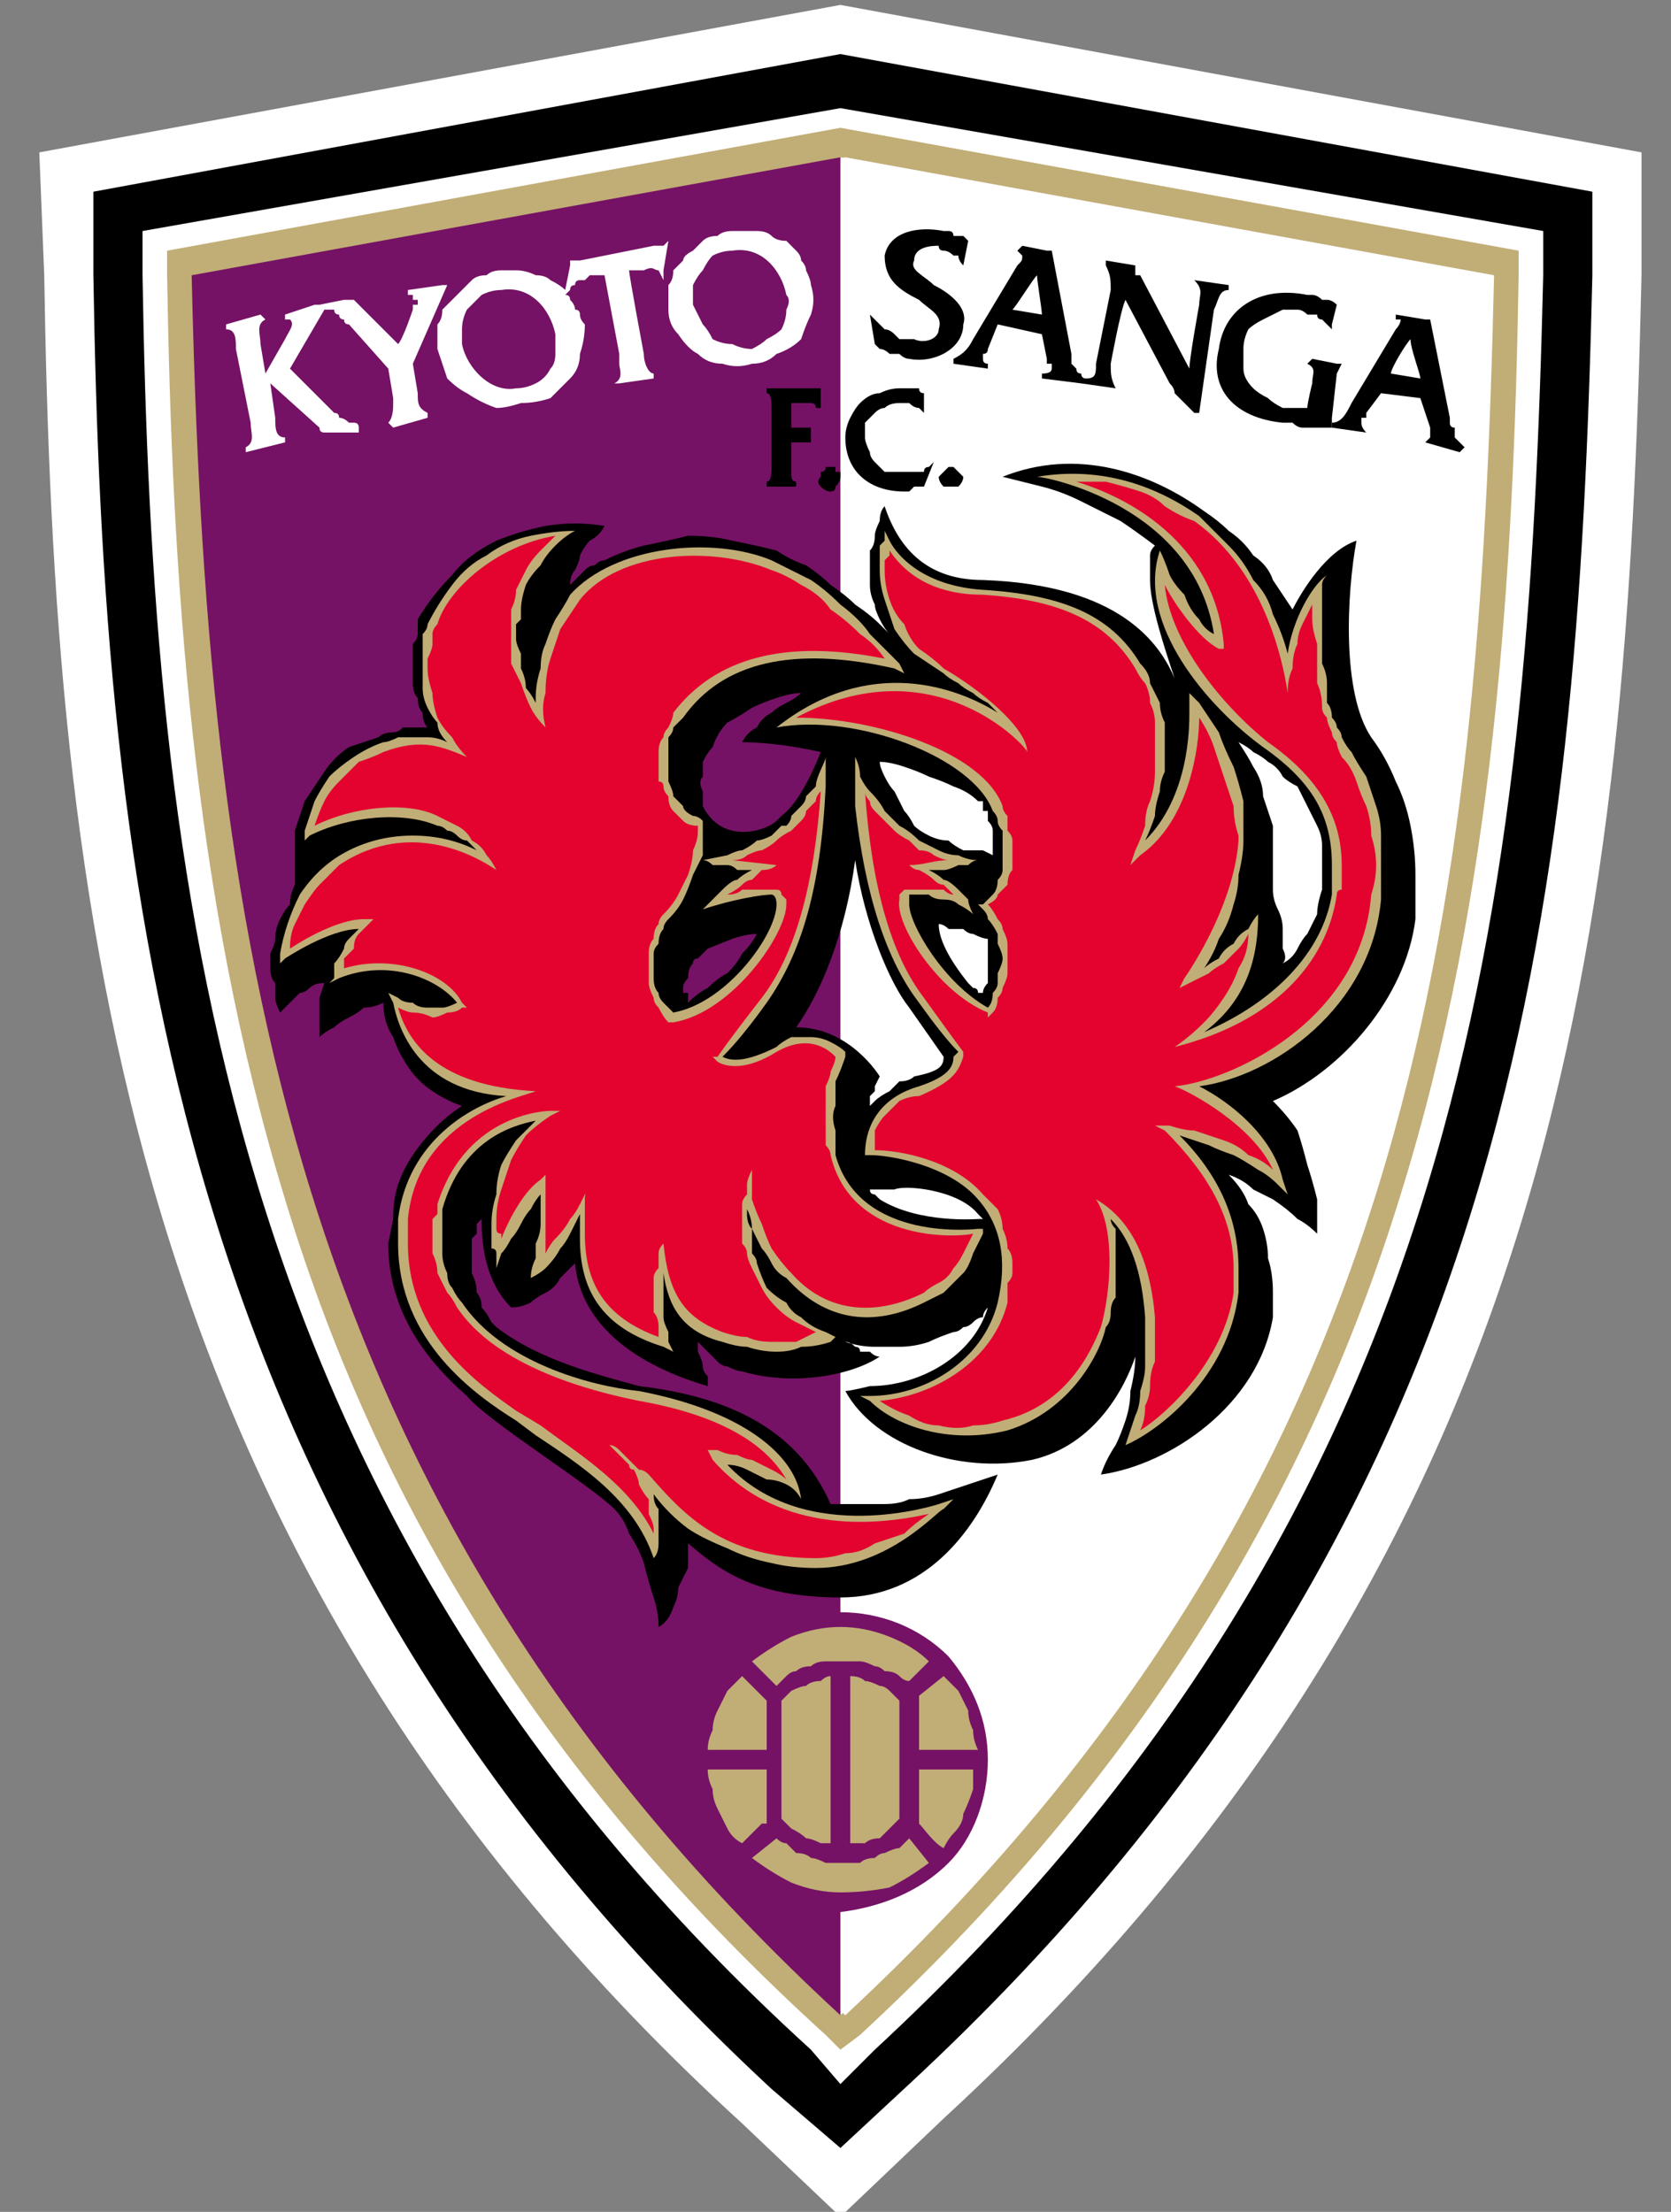 <svg version="1.2" xmlns="http://www.w3.org/2000/svg" viewBox="0 0 34 45" width="34" height="45">
	<rect x="0" y="0" width="34" height="45" fill="#808080" stroke="none"/>
	<title>kyoto-svg</title>
	<style>
		.s0 { fill: #ffffff } 
		.s1 { fill: #000000 } 
		.s2 { fill: #c1ad76 } 
		.s3 { fill: #751265 } 
		.s4 { fill: #e4032e } 
	</style>
	<path id="Layer" class="s0" d="m17.1 0.1l-16.3 3 0.1 2.5c0.2 12.7 1.5 26 14.2 37.6l2 1.9 2.1-2c12.7-11.7 13.9-24.4 14.2-37.5v-2.5z"/>
	<path id="Layer" class="s1" d="m17.1 1.1l-15.2 2.8v1.7c0.2 12.4 1.5 25.5 13.8 36.9l1.4 1.2 1.4-1.3c12.4-11.5 13.6-24 13.9-36.8v-1.7z"/>
	<path id="Layer" class="s0" d="m17.1 2.2l-14.2 2.5v0.9c0.2 12.2 1.5 25.1 13.6 36.1l0.6 0.7 0.7-0.7c12.1-11.2 13.3-23.5 13.6-36.1v-0.9z"/>
	<path id="Layer" fill-rule="evenodd" class="s2" d="m30.9 5.1v0.5c-0.1 6.1-0.5 12.6-2.4 18.7-2 6.5-5.6 12.1-11 17.1l-0.4 0.3-0.3-0.3c-5.4-4.9-9-10.4-11-17-1.9-6.2-2.3-12.7-2.4-18.8v-0.5l13.7-2.5zm-0.5 0.5l-13.2-2.4-13.2 2.4c0.2 13.1 1.8 25 13.2 35.4 11.6-10.8 12.9-22.3 13.2-35.4z"/>
	<path id="Layer" class="s0" d="m17.1 41v-37.8l13.2 2.4c-0.2 13.1-1.6 24.6-13.2 35.4z"/>
	<path id="Layer" class="s3" d="m17.1 32.8v-29.6l-13.2 2.4c0.3 13.1 1.8 24.9 13.2 35.4v-2.1c0.8-0.1 1.6-0.4 2.2-1 0.5-0.5 0.8-1.3 0.8-2.1 0-0.8-0.3-1.5-0.8-2.1-0.6-0.6-1.4-0.9-2.2-0.9z"/>
	<path id="Layer" class="s2" d="m15.9 37q0.1 0.1 0.2 0.2 0.2 0.1 0.3 0.2 0.1 0 0.3 0.1 0.1 0 0.2 0v-3.4q-0.1 0-0.2 0.1-0.2 0-0.3 0.1-0.1 0-0.3 0.1-0.1 0.1-0.2 0.2z"/>
	<path id="Layer" class="s2" d="m15.6 34.6l-0.5-0.5q-0.2 0.2-0.3 0.3-0.1 0.2-0.2 0.4-0.1 0.2-0.1 0.4-0.1 0.2-0.1 0.4h1.2z"/>
	<path id="Layer" class="s2" d="m18.7 35v0.6h1.2q-0.1-0.2-0.1-0.4-0.1-0.2-0.1-0.4-0.1-0.2-0.2-0.4-0.2-0.2-0.3-0.3l-0.5 0.4z"/>
	<path id="Layer" class="s2" d="m16.8 33.8q0.1 0 0.1 0 0.1 0 0.1 0 0.1 0 0.1 0 0.1 0 0.1 0 0.1 0 0.1 0h0.2q0 0 0 0 0 0 0 0 0 0 0 0 0 0 0 0 0.1 0 0.3 0.1 0.1 0 0.2 0.1 0.2 0 0.3 0.1 0.1 0.1 0.2 0.1l0.4-0.4q-0.3-0.3-0.8-0.5-0.5-0.2-1-0.2-0.5 0-1 0.2-0.4 0.2-0.8 0.5l0.5 0.5q0.1-0.1 0.2-0.2 0.1-0.1 0.2-0.1 0.1-0.1 0.3-0.1 0.1-0.1 0.3-0.1z"/>
	<path id="Layer" class="s2" d="m17.3 37.5q0.2 0 0.3 0 0.1-0.1 0.3-0.1 0.1-0.1 0.2-0.2 0.1-0.1 0.2-0.2v-2.4q-0.1-0.1-0.2-0.2-0.1-0.1-0.2-0.1-0.2-0.1-0.3-0.1-0.1-0.1-0.3-0.1z"/>
	<path id="Layer" class="s2" d="m15.6 37.1v-1.1h-1.2q0 0.2 0.1 0.4 0 0.2 0.1 0.4 0.1 0.2 0.2 0.4 0.1 0.2 0.3 0.3l0.4-0.4z"/>
	<path id="Layer" class="s2" d="m18.7 36v1.1c0.1 0.1 0.3 0.4 0.5 0.5q0.1-0.2 0.2-0.3 0.2-0.2 0.2-0.4 0.1-0.2 0.2-0.5 0-0.2 0-0.4z"/>
	<path id="Layer" class="s2" d="m17.5 37.9h-0.2q0 0 0 0 0 0-0.1 0 0 0 0 0 0 0-0.1 0 0 0 0 0 0 0-0.1 0 0 0 0 0 0 0-0.1 0h-0.1q-0.2-0.1-0.3-0.1-0.1-0.1-0.3-0.1-0.1-0.1-0.2-0.2-0.1 0-0.2-0.1l-0.5 0.4q0.4 0.3 0.8 0.5 0.5 0.2 1 0.2 0.5 0 1-0.1 0.4-0.2 0.8-0.5l-0.4-0.5q-0.1 0.1-0.2 0.2-0.1 0-0.3 0.1-0.1 0-0.2 0.1-0.2 0-0.3 0.1z"/>
	<path id="Layer" class="s0" d="m8.5 8c0 0-0.1-0.6-0.1-0.6 0 0 0.7-1.6 0.7-1.6h-0.1l-0.7 0.1v0.1q0 0 0.1 0 0 0 0 0 0 0 0 0.1 0 0 0.1 0 0 0 0 0 0 0 0 0 0 0 0 0 0 0 0 0 0 0.1 0 0.1-0.1 0-0.1 0 0 0 0 0.1 0 0 0 0c0 0-0.2 0.6-0.3 0.7l-0.8-0.8q0 0 0 0-0.1-0.1-0.1-0.1-0.1 0-0.1 0-0.1 0-0.1 0l-0.5 0.1h-0.1l-0.6 0.2v0.1q0 0 0.1 0 0 0 0 0 0 0 0 0 0 0 0 0c0.1 0.1 0 0.2-0.1 0.4l-0.4 0.7-0.1-0.6c0-0.2-0.1-0.4 0.1-0.5l-0.1-0.1-0.7 0.2v0.1c0.2 0 0.2 0.2 0.2 0.4l0.3 1.5c0 0.2 0.1 0.4-0.1 0.5v0.1l0.8-0.2v-0.1c-0.2 0-0.2-0.2-0.2-0.4l-0.1-0.7 1 0.9q0 0.1 0.1 0.1 0 0 0.1 0 0.1 0 0.1 0 0.1 0 0.2 0h0.3v-0.1q0-0.1-0.1-0.1-0.1 0-0.1 0-0.1-0.1-0.2-0.1 0-0.1-0.1-0.1l-0.9-0.9 0.7-1.2q0.1 0 0.2 0 0 0.1 0.1 0.1 0 0.1 0.1 0.1 0 0.1 0.1 0.1l0.8 0.9c0 0 0.1 0.6 0.1 0.6 0 0 0 0.1 0 0.1 0 0.1 0 0.3-0.1 0.4l0.1 0.1 0.7-0.2v-0.1c-0.2-0.1-0.2-0.2-0.2-0.4z"/>
	<path id="Layer" fill-rule="evenodd" class="s0" d="m13.5 5.5v0.2l-0.1-0.2c-0.1 0-0.1-0.1-0.3 0h-0.3c0 0.1 0.3 1.7 0.3 1.7 0 0.2 0.1 0.4 0.2 0.4v0.1l-0.7 0.1h-0.1c0.2-0.1 0.1-0.3 0.1-0.4 0-0.1 0-0.2 0-0.2l-0.3-1.6h-0.3q0 0-0.1 0.1-0.1 0-0.1 0-0.1 0-0.1 0.1-0.1 0-0.1 0.1l-0.1 0.1q0.1 0 0.1 0.1 0.1 0.1 0.1 0.2 0.1 0 0.1 0.1 0 0.1 0.1 0.2 0 0.3-0.1 0.6 0 0.3-0.2 0.5-0.2 0.2-0.4 0.4-0.3 0.1-0.6 0.1-0.3 0.1-0.5 0.1-0.3-0.1-0.6-0.3-0.2-0.1-0.4-0.3-0.1-0.3-0.2-0.6 0-0.1 0-0.2 0-0.2 0-0.3 0.1-0.1 0.1-0.3 0.1-0.1 0.2-0.2 0.1-0.1 0.2-0.2 0.1-0.1 0.2-0.2 0.1-0.1 0.3-0.1 0.1-0.1 0.3-0.1 0.2 0 0.3 0 0.2 0 0.4 0.1 0.2 0 0.3 0.1 0.2 0.1 0.3 0.2l0.1-0.5v-0.1h0.2l1.5-0.3q0 0 0 0 0.1 0 0.1 0 0 0 0 0 0 0 0.1 0l0.1-0.1zm-2.6 2.3q0.2-0.1 0.3-0.3 0.1-0.1 0.1-0.3 0-0.2 0-0.4c-0.1-0.5-0.5-1-1.1-0.9q-0.2 0-0.4 0.1-0.1 0.1-0.3 0.3-0.1 0.2-0.1 0.4 0 0.1 0 0.3c0.1 0.5 0.6 1 1.1 0.9q0.2 0 0.4-0.1z"/>
	<path id="Layer" fill-rule="evenodd" class="s0" d="m15.2 4.7q0.1 0 0.2 0 0.2 0 0.3 0.1 0.1 0.1 0.3 0.1 0.1 0.1 0.2 0.2 0.1 0.1 0.1 0.2 0.1 0.1 0.1 0.2 0.1 0.2 0.1 0.3 0.1 0.3 0 0.6-0.1 0.2-0.2 0.5-0.2 0.2-0.5 0.3-0.2 0.2-0.5 0.2-0.3 0.1-0.6 0-0.3 0-0.5-0.2-0.2-0.1-0.4-0.4-0.2-0.2-0.2-0.5 0-0.1 0-0.2 0-0.2 0-0.3 0.1-0.1 0.1-0.3 0.1-0.1 0.2-0.2 0-0.1 0.2-0.2 0.1-0.1 0.2-0.2 0.1-0.1 0.3-0.1 0.1-0.1 0.3-0.1 0.1 0 0.3 0zm0.4 2.2q0.2-0.1 0.3-0.2 0.1-0.2 0.1-0.4 0.1-0.2 0-0.3c-0.1-0.5-0.5-1-1.1-0.9q-0.2 0-0.4 0.1-0.1 0.1-0.2 0.3-0.1 0.1-0.2 0.3 0 0.2 0 0.4 0.1 0.2 0.2 0.4 0.1 0.1 0.2 0.3 0.2 0.1 0.4 0.1 0.2 0.1 0.4 0.1 0.2-0.1 0.3-0.2z"/>
	<path id="Layer" class="s1" d="m19 5.8c-0.2-0.2-0.5-0.3-0.4-0.5 0-0.3 0.4-0.3 0.5-0.3q0 0.1 0.1 0.1 0.1 0 0.2 0.1 0 0 0.1 0 0 0.1 0.1 0.2l0.1-0.5q-0.1-0.1-0.1-0.1-0.1 0-0.2 0 0-0.1-0.1-0.1-0.1 0-0.1 0c-0.5-0.1-1.1 0-1.2 0.5 0 0.5 0.3 0.7 0.7 0.9 0.2 0.2 0.5 0.3 0.4 0.6 0 0.2-0.3 0.3-0.5 0.2q-0.1 0-0.3 0-0.1-0.1-0.1-0.1-0.1-0.1-0.2-0.1-0.1-0.1-0.2-0.2l-0.1-0.1 0.1 0.6q0.1 0.1 0.1 0.1 0.1 0 0.2 0.1 0.1 0 0.2 0 0.1 0.1 0.2 0.1c0.5 0.1 1.1-0.2 1.1-0.7 0.1-0.3-0.2-0.6-0.6-0.8z"/>
	<path id="Layer" fill-rule="evenodd" class="s1" d="m25 5.9c-0.2 0-0.2 0.2-0.3 0.4l-0.3 2.1h-0.1q-0.1-0.1-0.1-0.1-0.1-0.1-0.2-0.2 0 0-0.1-0.1 0-0.1-0.1-0.2l-0.9-1.7c-0.1 0.2-0.3 1.3-0.3 1.3 0 0.2 0 0.3 0.1 0.5l-0.7-0.1-0.8-0.1v-0.1q0.2 0 0.2-0.1 0 0 0 0 0 0 0-0.1 0 0-0.1 0 0 0 0-0.1l-0.1-0.5-0.9-0.2-0.2 0.5q0 0 0 0 0 0.1-0.1 0.1 0 0 0 0 0 0.1 0 0.1 0 0 0 0 0 0 0 0 0 0 0 0 0 0 0 0 0 0.1 0.1 0.1v0.1l-0.7-0.1v-0.1c0.2-0.1 0.3-0.2 0.4-0.4l0.9-1.5c0.1-0.1 0.1-0.1 0.1-0.2q0 0 0 0 0 0 0 0 0 0-0.1-0.1 0 0 0 0l0.1-0.1 0.5 0.1h0.1l0.4 2.1q0 0.1 0 0.2 0.1 0.1 0.1 0.1 0 0.1 0.1 0.1 0 0.1 0.1 0.1c0.2 0 0.2-0.1 0.2-0.3l0.3-1.5c0-0.2 0-0.3-0.1-0.5v-0.1l0.6 0.1v0.1 0.1h0.1l1 1.9c0-0.2 0.2-1.3 0.2-1.3 0-0.2 0.1-0.3-0.1-0.5l0.7 0.1zm-3.8 0.5h-0.1q0 0 0 0zm0 0c0-0.1-0.1-0.7-0.1-0.8-0.1 0.1-0.4 0.6-0.5 0.7z"/>
	<path id="Layer" class="s1" d="m27.1 8.5l0.1-0.9 0.1-0.2h-0.1l-0.5-0.1-0.1 0.1c0.2 0.1 0.1 0.2 0.1 0.4 0 0-0.1 0.4-0.1 0.5q0 0-0.1 0-0.1 0-0.1 0-0.1 0-0.1 0-0.1 0-0.2 0-0.2-0.1-0.3-0.2-0.2-0.1-0.3-0.2-0.2-0.2-0.2-0.4 0-0.2 0-0.4 0-0.2 0.1-0.4 0.1-0.1 0.3-0.2 0.2-0.1 0.4-0.2 0.1 0 0.3 0 0.1 0 0.2 0.1 0.1 0 0.2 0 0 0.1 0.1 0.1 0.1 0.1 0.1 0.1l0.1 0.1v-0.1l0.1-0.4q-0.1-0.1-0.2-0.1 0 0-0.1 0-0.1-0.1-0.2-0.1 0 0-0.1 0c-1-0.2-1.7 0.3-1.8 1.1-0.2 0.8 0.3 1.4 1.3 1.5q0.1 0 0.2 0 0.1 0.1 0.2 0.1 0.2 0 0.3 0 0.1 0 0.2 0h0.1v-0.1z"/>
	<path id="Layer" fill-rule="evenodd" class="s1" d="m29.6 8.7q0 0.1 0 0.2 0 0 0.1 0.1 0 0 0.1 0.1l-0.1 0.1-0.7-0.2q0.1-0.1 0.1-0.1 0 0 0-0.1 0 0 0 0 0 0 0-0.1 0 0 0 0l-0.2-0.6-0.8-0.1-0.3 0.4q0 0 0 0.1-0.1 0-0.1 0 0 0 0 0.1 0 0 0 0 0 0.1 0.1 0.2l-0.7-0.1v-0.1c0.2 0 0.3-0.2 0.4-0.4l0.9-1.5c0 0 0.1-0.1 0.1-0.2q0 0 0 0 0 0 0 0-0.1 0-0.1 0 0 0 0 0v-0.1l0.6 0.1h0.1l0.4 2v0.1q0 0.1 0.1 0.1zm-0.9-1.8c-0.1 0.1-0.4 0.6-0.4 0.7l0.6 0.1c0-0.1-0.2-0.6-0.2-0.8z"/>
	<path id="Layer" class="s1" d="m16.4 8.7h-0.3v-0.5h0.2q0.1 0 0.1 0 0.1 0 0.1 0 0.1 0 0.1 0.1 0 0 0.1 0v0.1-0.1-0.4h-0.1-1v0.1c0.1 0 0.1 0.2 0.1 0.3v1.2c0 0.1 0 0.3-0.1 0.3v0.1h0.6v-0.1c-0.1 0-0.1-0.1-0.1-0.2v-0.6h0.2c0 0 0.1 0 0.2 0v0.2-0.2-0.3z"/>
	<path id="Layer" class="s1" d="m16.9 9.5q-0.1 0-0.1 0 0 0.1-0.1 0.1 0 0 0 0 0 0.1 0 0.1-0.1 0.1 0 0.2 0.1 0.1 0.2 0.1 0.1 0 0.1-0.1 0.1-0.1 0.1-0.2 0 0 0-0.1 0 0-0.1 0 0 0 0-0.1-0.1 0-0.1 0z"/>
	<path id="Layer" class="s1" d="m18.3 9.6q-0.1 0-0.3 0-0.1-0.1-0.2-0.2-0.1-0.1-0.1-0.2-0.1-0.2-0.1-0.3 0-0.2 0-0.3 0.1-0.1 0.2-0.2 0.1-0.1 0.2-0.1 0.1-0.1 0.3-0.1 0 0 0.1 0 0.1 0 0.1 0 0.1 0.1 0.2 0.1 0 0 0.1 0.1v-0.4q-0.1 0-0.1-0.1-0.1 0-0.2 0 0 0-0.1 0-0.1 0-0.1 0-0.2 0-0.4 0.1-0.2 0-0.4 0.2-0.1 0.1-0.2 0.3-0.1 0.2-0.1 0.4c0 0.7 0.5 1.1 1.2 1.1q0 0 0.1 0 0 0 0.1-0.1 0.1 0 0.1 0 0.1 0 0.1 0l0.2-0.5-0.1 0.1q-0.1 0-0.1 0.1-0.1 0-0.2 0 0 0-0.1 0-0.1 0-0.2 0z"/>
	<path id="Layer" class="s1" d="m19.4 9.5q-0.1 0-0.1 0-0.1 0.1-0.1 0.1 0 0 0 0-0.1 0.1-0.1 0.1 0 0.1 0.1 0.2 0.1 0 0.2 0 0 0 0.1 0 0.1-0.1 0.1-0.2 0 0-0.1-0.1 0 0 0 0 0 0-0.1-0.1 0 0 0 0z"/>
	<path id="Layer" fill-rule="evenodd" class="s1" d="m28.4 15.9q0.2 0.4 0.3 0.9 0.1 0.5 0.1 1 0 0.4 0 0.9c-0.2 1.6-1.5 3.1-2.9 3.7q0.3 0.3 0.5 0.6 0.1 0.3 0.2 0.7 0.1 0.3 0.2 0.7 0 0.3 0 0.7-0.2-0.2-0.4-0.3-0.2-0.2-0.5-0.4-0.2-0.1-0.4-0.2-0.2-0.2-0.5-0.3 0.3 0.3 0.4 0.6 0.2 0.2 0.3 0.5 0.1 0.3 0.1 0.6 0.1 0.3 0.1 0.7v0.5c-0.3 1.8-2.1 3-3.5 3.2q0.1-0.3 0.3-0.6 0.1-0.2 0.2-0.5 0.1-0.3 0.1-0.6 0.1-0.4 0.1-0.7c-0.2 0.6-0.8 1.8-2.1 2.1-1.5 0.3-3.2-0.3-3.8-1.4 0.1 0 0.5-0.1 0.5-0.1 1 0 2.1-0.6 2.4-1.6q-0.1 0.1-0.1 0.2-0.1 0-0.2 0.1-0.1 0.1-0.2 0.1-0.1 0.1-0.2 0.1-0.3 0.1-0.5 0.2-0.3 0.1-0.6 0.1-0.3 0-0.5 0-0.3 0-0.6-0.1 0.1 0 0.2 0.1 0.1 0 0.1 0.1 0.1 0 0.2 0 0.1 0.1 0.2 0.1c-0.6 0.4-1.8 0.6-2.8 0.3q-0.1 0-0.3-0.1-0.1 0-0.2-0.1-0.1-0.1-0.2-0.2-0.1-0.1-0.2-0.2 0 0.1 0 0.2 0.1 0.2 0.1 0.3 0 0.1 0.1 0.2 0 0.1 0 0.2c-1.7-0.5-2.6-1.4-2.7-2.5q-0.2 0.2-0.3 0.3-0.1 0.2-0.3 0.3-0.2 0.1-0.3 0.2-0.2 0.1-0.4 0.1c-0.6-0.6-0.6-1.5-0.6-1.8q0-0.1 0-0.1 0 0 0 0.1 0 0-0.1 0.1 0 0 0 0.1 0 0 0 0.1 0 0-0.1 0.1 0 0.1 0 0.1 0 0.1 0 0.2 0 0 0 0.1 0 0.2 0 0.3 0.1 0.2 0.1 0.4 0.1 0.1 0.1 0.3 0.1 0.1 0.2 0.3 0.1 0.1 0.1 0.1c0.9 0.7 2.2 1 2.9 1.2 1.7 0.2 3.2 0.8 3.9 2.4q0.3 0 0.5 0 0.3 0 0.6 0 0.3 0 0.5-0.1 0.3 0 0.6-0.1c0 0 0.9-0.3 1.2-0.4-0.5 1.2-1.5 2.5-3.2 2.5-1.8 0-2.5-0.6-3.1-1.1q0 0.2 0 0.5-0.1 0.2-0.2 0.4 0 0.2-0.1 0.4-0.1 0.3-0.3 0.4 0-0.3-0.1-0.6-0.1-0.3-0.2-0.7-0.1-0.3-0.3-0.6-0.1-0.3-0.3-0.5c-0.5-0.5-2.6-1.8-3-2.3-0.8-0.7-1.6-1.7-1.6-3.1l0.1-0.5q0-0.4 0.1-0.7 0.1-0.3 0.3-0.6 0.2-0.3 0.5-0.6 0.2-0.2 0.5-0.4-0.3-0.1-0.6-0.3-0.3-0.2-0.5-0.5-0.2-0.3-0.3-0.6-0.2-0.3-0.2-0.7-0.2 0.1-0.4 0.1-0.1 0.1-0.3 0.2-0.2 0.1-0.3 0.2-0.2 0.1-0.3 0.2 0-0.1 0-0.2 0-0.1 0-0.2 0-0.1 0-0.2 0-0.1 0-0.2l0.1-0.3q-0.2 0-0.3 0.1-0.1 0.1-0.2 0.1-0.1 0.1-0.2 0.2-0.1 0.1-0.2 0.2-0.1-0.2-0.1-0.3 0-0.1 0-0.3-0.1-0.1-0.1-0.3 0-0.1 0-0.3 0.1-0.2 0.1-0.3 0-0.2 0.1-0.4 0.1-0.2 0.2-0.3 0-0.2 0.1-0.4 0-0.1 0-0.2 0-0.2 0-0.3 0-0.2 0-0.3 0-0.2 0-0.3 0.1-0.3 0.2-0.6 0.2-0.3 0.4-0.6 0.2-0.3 0.5-0.5 0.3-0.1 0.6-0.2 0.1-0.1 0.3-0.1 0.1 0 0.2-0.1 0.1 0 0.3 0 0.1 0 0.2 0-0.1-0.1-0.1-0.3-0.1-0.1-0.1-0.3-0.1-0.1-0.1-0.3 0-0.2 0-0.3 0-0.1 0-0.3 0-0.1 0-0.2 0.1-0.1 0.1-0.2 0-0.1 0-0.3 0.3-0.5 0.7-0.9 0.3-0.4 0.9-0.7 0.5-0.2 1-0.3 0.6-0.1 1.2 0-0.1 0.2-0.3 0.3-0.1 0.1-0.2 0.3 0 0.1-0.1 0.3-0.1 0.1-0.1 0.3 0.1-0.1 0.2-0.2 0 0 0.1-0.1 0.1-0.1 0.2-0.1 0.1-0.1 0.2-0.1 0.4-0.2 0.8-0.3 0.5-0.1 0.9-0.2 0.5 0 0.9 0.1 0.5 0.1 0.9 0.2 0.3 0.2 0.6 0.3 0.3 0.2 0.5 0.4 0.3 0.2 0.5 0.4 0.3 0.2 0.5 0.4l0.2 0.2q-0.1-0.1-0.2-0.3-0.1-0.2-0.1-0.3-0.1-0.2-0.1-0.4 0-0.2 0-0.4 0-0.1 0-0.3 0.1-0.1 0.1-0.3 0-0.1 0.1-0.3 0-0.2 0.1-0.3c0.3 0.9 0.9 1.5 2 1.5 2.8 0.1 3.6 1.3 3.9 2-0.2-0.6-0.5-1.5-0.5-2q0-0.1 0-0.2 0-0.1 0-0.1 0-0.1 0-0.2 0-0.1 0.1-0.2-0.4-0.3-0.7-0.5-0.4-0.2-0.8-0.4-0.4-0.2-0.8-0.3-0.4-0.1-0.8-0.2c1.5-0.6 3-0.1 4.1 0.7q0.3 0.2 0.5 0.4 0.3 0.2 0.5 0.5 0.3 0.2 0.4 0.5 0.2 0.3 0.4 0.6c0.2-0.4 0.7-1.2 1.3-1.4-0.2 1.1-0.3 3.1 0.3 4q0.3 0.4 0.5 0.9zm-8.4 0.6q0-0.1 0-0.1 0 0 0-0.1-0.1 0-0.1 0-0.2-0.2-0.5-0.3-0.2-0.1-0.5-0.2-0.2-0.1-0.5-0.2-0.3-0.1-0.5-0.1 0 0.1 0.1 0.3 0.1 0.2 0.2 0.3 0.1 0.2 0.2 0.4 0.1 0.1 0.2 0.3 0.1 0.1 0.3 0.2 0.2 0.1 0.4 0.1 0.1 0.1 0.3 0.2 0.2 0 0.4 0l0.2 0.1q0-0.1 0-0.2 0-0.2 0-0.3 0-0.1-0.1-0.2 0-0.1 0-0.2-0.1 0-0.1 0zm0.1 2.9q0 0 0-0.1 0 0 0-0.1 0 0 0-0.1-0.1 0-0.3-0.1-0.1 0-0.2-0.1-0.1 0-0.3 0-0.1-0.1-0.2-0.1c0 0.3 0.2 0.7 0.6 1.2q0 0 0 0 0.1 0.1 0.1 0.1 0.1 0 0.1 0.1 0 0 0.1 0 0-0.1 0.1-0.2 0 0 0-0.1 0-0.1 0-0.2 0-0.1 0-0.2 0 0 0-0.1zm-5.7 0.7q0.2-0.2 0.4-0.3 0.2-0.2 0.3-0.4 0.2-0.2 0.3-0.4-0.2 0-0.5 0.1l-0.5 0.2q-0.1 0.1-0.2 0.2-0.1 0-0.1 0.1-0.1 0.1-0.1 0.3-0.1 0.1-0.1 0.2 0 0 0 0.1 0 0 0.1 0 0 0.1 0 0.1 0 0 0 0.1 0.2-0.2 0.4-0.3zm2.3-4.8c-0.9-0.2-1.5-0.2-1.6-0.2q0.1-0.2 0.3-0.3 0.1-0.2 0.3-0.3 0.1-0.1 0.3-0.2 0.2-0.1 0.3-0.2-0.2 0-0.5 0.1-0.3 0.1-0.5 0.2-0.3 0.2-0.5 0.3-0.2 0.2-0.3 0.5-0.1 0.1-0.2 0.3 0 0.1 0 0.3-0.1 0.1 0 0.3 0 0.2 0 0.3c0.4 0.8 1.3 0.5 1.5 0.3l0.1-0.1q0.4-0.3 0.8-1.3zm1.2 6.6l-0.1 0.2q0 0 0 0.1-0.1 0.1-0.1 0.1 0 0.1 0 0.2-0.1 0.1-0.1 0.1 0.1-0.1 0.2-0.2 0.1-0.1 0.3-0.2 0.1-0.1 0.2-0.2 0.2 0 0.3-0.1c0.5-0.1 0.6-0.2 0.6-0.4l-0.7-1c-0.4-0.5-0.9-1.7-1.1-3-0.2 1.5-0.7 2.7-1.2 3.4 1.1 0 1.7 1 1.7 1zm0 2.5c0.8 0.5 2 0.4 2 0.4h0.1q0 0 0 0 0 0-0.1-0.1 0 0 0 0 0 0 0 0c-0.4-0.5-1.5-0.6-1.7-0.5 0 0-0.3 0-0.5 0q0 0.1 0.1 0.1 0 0 0 0 0 0 0.1 0.1 0 0 0 0zm9-6.4q0-0.1 0-0.1 0-0.1 0-0.2 0 0 0-0.1 0-0.2 0-0.4 0-0.2-0.1-0.4-0.1-0.2-0.2-0.4-0.1-0.2-0.2-0.4-0.2-0.1-0.3-0.2-0.1-0.2-0.3-0.3-0.1-0.1-0.3-0.2-0.1-0.1-0.3-0.2 0.2 0.3 0.3 0.5 0.2 0.3 0.2 0.6 0.1 0.3 0.2 0.6 0 0.3 0 0.6c0 0 0 0.5 0 0.7q0 0.2 0.1 0.4 0.1 0.2 0.1 0.4 0 0.2 0 0.4 0.1 0.2 0 0.3 0.2-0.1 0.3-0.3 0.1-0.2 0.2-0.3 0.1-0.2 0.2-0.4 0-0.2 0.1-0.5 0 0 0-0.1z"/>
	<path id="Layer" class="s2" d="m19.9 25c0 0-2.4 0.3-2.9-1.5q0-0.3 0-0.5-0.1-0.3 0-0.5 0-0.3 0-0.5 0.1-0.2 0.2-0.5v-0.1q-0.1-0.1-0.3-0.2-0.2-0.1-0.4-0.1-0.2 0-0.4 0-0.2 0.1-0.3 0.2c-0.6 0.3-0.9 0.3-1.1 0.2 0.1-0.1 0.4-0.4 0.9-1.1 0.7-1 1.1-2.3 1.2-4.4 0 0 0-0.3 0-0.6 0 0.1-0.2 0.4-0.2 0.6q-0.1 0.1-0.2 0.2 0 0.1-0.1 0.2-0.1 0.1-0.2 0.2 0 0.1-0.1 0.2h-0.1q-0.1 0.1-0.2 0.2-0.2 0.1-0.3 0.1-0.1 0.1-0.3 0.2-0.1 0-0.3 0.1l-0.5 0.1q0.1 0 0.2 0.1 0.2 0 0.3 0 0.1 0 0.2 0.1 0.1 0 0.3 0-0.2 0.1-0.3 0.2-0.1 0-0.3 0.2-0.1 0.1-0.2 0.2-0.1 0.1-0.2 0.2c0.6-0.2 1.2-0.3 1.4-0.3 0 0 0.1 0 0.1 0.2 0 0.6-1 2-2.1 2.2q-0.1-0.1-0.2-0.2-0.1-0.1-0.1-0.2-0.1-0.1-0.1-0.3 0-0.1 0-0.2 0-0.2 0-0.3 0-0.1 0.1-0.2 0-0.2 0.1-0.3 0-0.1 0.1-0.2 0.2-0.2 0.3-0.4 0.1-0.2 0.2-0.5 0.1-0.2 0.2-0.4 0-0.3 0-0.5 0-0.1 0-0.1v-0.1q-0.1-0.1-0.2-0.1-0.2-0.1-0.2-0.2-0.1-0.1-0.2-0.2 0-0.1-0.1-0.3 0 0 0-0.1 0 0 0-0.1 0 0 0-0.1 0 0 0-0.1 0-0.1 0-0.2 0-0.1 0-0.3 0.1-0.1 0.1-0.2 0.1-0.1 0.2-0.2 1.2-1.7 4.3-1l0.2 0.1-0.1-0.2q-0.3-0.3-0.6-0.6-0.2-0.3-0.6-0.6-0.3-0.3-0.6-0.5-0.4-0.2-0.8-0.4c-1.2-0.5-3.2-0.3-4.1 0.7q-0.1 0.2-0.3 0.5-0.1 0.2-0.2 0.5-0.1 0.2-0.1 0.5-0.1 0.3-0.1 0.6 0 0 0 0.1-0.1-0.2-0.2-0.3 0-0.2-0.1-0.4 0-0.1 0-0.3-0.1-0.2-0.1-0.3 0-0.1 0-0.2 0 0 0-0.1 0.1-0.1 0.1-0.1 0-0.1 0-0.2 0-0.2 0.1-0.5 0.1-0.2 0.3-0.4 0.1-0.2 0.3-0.4 0.2-0.2 0.4-0.3-0.4 0-0.9 0.1-0.5 0.1-0.9 0.4-0.4 0.2-0.7 0.6-0.3 0.4-0.5 0.8 0 0.1-0.1 0.2 0 0.1 0 0.2 0 0.1 0 0.2 0 0.2 0 0.3 0 0.2 0 0.4 0 0.2 0.1 0.4 0.1 0.2 0.2 0.3 0 0.2 0.2 0.4-0.2-0.1-0.4-0.1-0.1 0-0.3 0-0.2 0-0.3 0-0.2 0.1-0.3 0.1-0.3 0.1-0.6 0.3-0.3 0.2-0.5 0.4-0.2 0.3-0.3 0.5-0.1 0.3-0.2 0.6v0.2l0.1-0.1c0.8-0.4 1.9-0.5 2.6-0.2q0.1 0 0.2 0.1 0.1 0 0.2 0.1 0.1 0.1 0.2 0.1 0.1 0.1 0.2 0.2-0.6-0.3-1.3-0.3-0.7 0-1.3 0.3-0.6 0.3-1 0.9-0.3 0.6-0.4 1.2v0.2l0.1-0.1c0 0 0.9-0.6 1.5-0.6q-0.1 0.1-0.2 0.2-0.1 0.1-0.1 0.2-0.1 0.2-0.2 0.3 0 0.1 0 0.3l-0.1 0.1 0.2-0.1c1-0.4 2 0 2.4 0.5q-0.2 0.1-0.3 0.1-0.2 0-0.3 0-0.2 0-0.3-0.1-0.2 0-0.3-0.1l-0.2-0.1 0.1 0.2c0.1 0.5 0.5 1.8 2.3 1.9-0.7 0.2-2 0.9-2.2 2.5q0 0.1 0 0.1 0 0.1 0 0.2 0 0 0 0.1 0 0 0 0.1c0 2 1.6 3.1 2.4 3.6l0.4 0.3c0.9 0.6 2 1.3 2.4 2.5q0.1-0.1 0.1-0.3 0-0.2 0-0.3 0-0.2 0-0.4-0.1-0.1-0.1-0.3 0.3 0.4 0.7 0.7 0.3 0.2 0.8 0.4 0.4 0.2 0.9 0.3 0.4 0.1 0.9 0.1c1.5 0 2.5-1.2 2.6-1.2l0.2-0.2-0.3 0.1c0 0-2.7 0.9-4.3-0.8q0.2 0 0.4 0.1 0.2 0.1 0.4 0.2 0.2 0 0.4 0.1 0.2 0.1 0.3 0.3c-0.1-0.9-1.2-1.8-3.3-2.2-1-0.1-2.8-0.6-3.6-1.8q-0.1-0.1-0.2-0.3-0.1-0.1-0.1-0.3-0.1-0.2-0.1-0.4 0-0.1 0-0.3 0-0.1 0-0.2 0 0 0-0.1 0-0.1 0-0.2 0 0 0-0.1c0.4-1.4 1.4-1.7 1.9-1.8q-0.2 0.2-0.4 0.4-0.2 0.3-0.3 0.5-0.1 0.3-0.1 0.6-0.1 0.3-0.1 0.6 0 0 0 0.1 0 0.1 0 0.2 0 0.1 0 0.2 0.1 0 0.1 0.1v0.3l0.1-0.3q0.1-0.1 0.2-0.3 0.1-0.1 0.2-0.3 0.1-0.2 0.2-0.3 0.1-0.2 0.2-0.3c0 0.1 0 0.2 0 0.2q0 0.2 0 0.4 0 0.2-0.1 0.4 0 0.2 0 0.3-0.1 0.2-0.1 0.4 0.2-0.1 0.3-0.2 0.2-0.2 0.3-0.4 0.1-0.1 0.2-0.3 0.1-0.2 0.2-0.4 0 0.3 0 0.5c0 1 0.4 1.8 1.7 2.2l0.2 0.1-0.1-0.2q0-0.1 0-0.2-0.1-0.2-0.1-0.3 0-0.1 0-0.3 0-0.1 0-0.2 0-0.2 0-0.4c0.1 0.7 0.4 1.2 1.2 1.4q0.3 0.1 0.5 0.1 0.3 0.1 0.6 0.1 0.3 0 0.5-0.1 0.3 0 0.6-0.1l0.1-0.1-0.2-0.1q-0.3-0.1-0.5-0.3-0.2-0.1-0.3-0.3-0.2-0.1-0.4-0.3-0.1-0.2-0.2-0.5 0-0.1-0.1-0.2 0-0.1 0-0.2 0-0.2 0-0.3-0.1-0.1-0.1-0.3 0 0 0-0.1 0.1 0.2 0.1 0.4 0.1 0.2 0.2 0.4 0.1 0.1 0.2 0.3 0.1 0.2 0.3 0.3c0.8 0.9 1.8 1 2.8 0.5q0.2-0.1 0.4-0.2 0.2-0.2 0.4-0.4 0.1-0.1 0.2-0.4 0.1-0.2 0.2-0.4v-0.1z"/>
	<path id="Layer" class="s2" d="m27.5 15.3q-0.1-0.1-0.2-0.3 0-0.1-0.1-0.2 0-0.1-0.1-0.2 0-0.2-0.1-0.3 0-0.2 0-0.4 0-0.2-0.1-0.4 0-0.2 0-0.5 0-0.2 0-0.4 0-0.1 0-0.2 0-0.1 0-0.2 0-0.1 0-0.3 0-0.1 0.1-0.2c-0.3 0.2-0.7 0.9-0.8 1.6q-0.1-0.4-0.3-0.8-0.1-0.4-0.4-0.7-0.2-0.4-0.5-0.7-0.3-0.3-0.6-0.6c-1-0.7-2.1-1-3.3-0.8 0.2 0 3.2 0.6 3.6 3.2q-0.2-0.1-0.3-0.3-0.2-0.2-0.3-0.5-0.2-0.2-0.3-0.4-0.1-0.3-0.2-0.5c-0.5 1.5 1 3.2 2.1 4 1 0.7 1.4 1.4 1.4 2.4q0 0.1 0 0.1 0 0.1 0 0.2 0 0.1 0 0.1 0 0.1 0 0.2c-0.2 1.2-1.2 2.2-2.6 2.8 0.8-0.6 1.1-1.4 1.1-2.4q-0.1 0.1-0.2 0.3-0.2 0.1-0.3 0.3-0.2 0.1-0.3 0.3-0.2 0.1-0.3 0.2 0.2-0.3 0.3-0.6 0.2-0.3 0.3-0.7 0.1-0.3 0.1-0.6 0.1-0.4 0.1-0.7v-0.1q0-0.4 0-0.7-0.1-0.4-0.2-0.7-0.2-0.4-0.3-0.7-0.2-0.3-0.4-0.6l-0.2-0.2c0 0 0 0.3 0 0.4 0 0.3 0 1.7-0.9 2.6q0.1-0.2 0.2-0.5 0-0.2 0.1-0.5 0-0.2 0.1-0.4 0-0.3 0-0.5 0-0.3 0-0.5-0.1-0.2-0.1-0.4-0.1-0.2-0.2-0.4 0-0.2-0.2-0.4c-0.6-1-1.6-1.4-3.2-1.5-1.5-0.1-1.9-1-1.9-1l-0.1-0.2v0.2q-0.1 0.1-0.1 0.1 0 0.1 0 0.2 0 0 0 0.1 0 0.1 0 0.2 0 0.3 0.1 0.6 0.1 0.3 0.2 0.6 0.2 0.3 0.4 0.5 0.3 0.2 0.6 0.4 0.1 0.1 0.3 0.2 0.1 0.1 0.3 0.2 0.1 0.1 0.3 0.2 0.1 0.1 0.2 0.2c-0.8-0.5-2.6-1.2-4.5 0.3 1.6-0.3 4 0.6 4.4 1.7q0.1 0.1 0.1 0.2 0 0.1 0.1 0.2 0 0.1 0 0.3 0 0.1 0 0.2 0 0.1 0 0.3 0 0.1-0.1 0.2 0 0.2-0.1 0.3-0.1 0.1-0.2 0.2h-0.1l0.1 0.1q0.1 0.1 0.1 0.2 0.1 0.1 0.2 0.3 0 0.1 0 0.2 0.1 0.2 0.1 0.3 0 0.1-0.1 0.3 0 0.1 0 0.2 0 0.1-0.1 0.2 0 0.2-0.1 0.3c-0.9-0.5-1.6-1.7-1.6-2.1q0 0 0 0 0 0 0 0 0 0 0 0 0-0.1 0-0.1c0 0 0-0.1 0-0.1q0.2 0 0.4 0 0.1 0.1 0.3 0.1 0.2 0 0.3 0.1 0.2 0.1 0.3 0.2-0.1-0.2-0.1-0.3-0.1-0.1-0.2-0.2-0.2-0.2-0.3-0.2-0.1-0.1-0.3-0.2 0.2 0 0.3 0 0.1 0 0.3-0.1 0.1 0 0.2 0 0.1-0.1 0.2-0.1-0.2 0-0.4-0.1-0.2 0-0.4-0.1-0.2-0.1-0.4-0.2-0.2-0.2-0.4-0.3-0.2-0.2-0.3-0.3-0.1-0.2-0.3-0.4-0.1-0.1-0.2-0.3 0-0.2-0.1-0.4 0 0.1 0 0.2 0 0.2 0 0.3 0 0.1 0 0.2 0 0.2 0 0.3 0.3 2.7 1.3 4 0.5 0.7 0.8 1l-0.1 0.1c0 0.2-0.1 0.4-0.7 0.6-0.7 0.2-1.1 0.7-1.1 1.4h0.1c0.4 0 1.6 0.2 2.2 0.9q0.7 0.8 0.4 2.1c-0.3 1.2-1.5 1.9-2.6 1.9h-0.2l0.2 0.1c0.5 0.5 1.6 0.9 2.8 0.6 1.3-0.4 1.9-1.6 2-2.1q0.1-0.1 0.1-0.3 0-0.2 0.1-0.3 0-0.2 0-0.4 0-0.1 0-0.3 0-0.1 0-0.2 0-0.2 0-0.3 0-0.1 0-0.2-0.1-0.1-0.1-0.2 0.6 0.6 0.7 2 0 0.2 0 0.4 0 0.3 0 0.6 0 0.2-0.1 0.5 0 0.3-0.1 0.5-0.1 0.3-0.2 0.6c0.7-0.3 2.1-1.4 2.3-3.1q0-0.1 0-0.1 0-0.1 0-0.2 0 0 0-0.1 0 0 0-0.1c0-1-0.4-1.9-1.2-2.7q0.3 0.1 0.6 0.2 0.2 0.1 0.5 0.2 0.2 0.1 0.5 0.3 0.2 0.1 0.4 0.3l0.2 0.2-0.1-0.3c-0.2-0.9-1.1-1.6-1.7-1.9 1.5-0.2 3.5-1.6 3.7-3.8q0-0.4 0-0.6 0-0.4 0-0.7 0-0.3-0.1-0.6-0.1-0.3-0.2-0.6-0.2-0.3-0.3-0.5z"/>
	<path id="Layer" class="s4" d="m16.9 23.5q0-0.1-0.1-0.2 0-0.1 0-0.2 0-0.1 0-0.2 0-0.1 0-0.2 0-0.1 0-0.3 0-0.2 0-0.3 0.1-0.2 0.1-0.3 0.1-0.2 0.1-0.3c-0.1-0.1-0.5-0.5-1.2-0.1-0.8 0.5-1.2 0.2-1.2 0.2l-0.1-0.1h0.1c0 0 0.2-0.3 0.9-1.2q1-1.3 1.2-4.2-0.1 0.1-0.1 0.2-0.1 0.1-0.2 0.2 0 0.1-0.1 0.2-0.1 0.1-0.2 0.2-0.2 0.1-0.3 0.2-0.1 0.1-0.3 0.2-0.1 0-0.3 0.1-0.1 0.1-0.3 0.1l0.9 0.1q-0.1 0.1-0.3 0.1-0.1 0.1-0.2 0.2-0.1 0-0.2 0.1-0.1 0.1-0.3 0.2 0.2 0 0.3-0.1 0.1 0 0.2 0 0.1 0 0.2 0 0.1 0 0.2 0 0.1 0 0.1 0 0.1 0 0.1 0.1 0 0 0.1 0.1 0 0 0 0.1c0 0.6-1.1 2.2-2.3 2.4h-0.1q-0.1-0.1-0.2-0.3-0.1-0.1-0.1-0.2-0.1-0.2-0.1-0.3 0-0.2 0-0.4 0-0.1 0-0.2 0-0.2 0.1-0.3 0-0.2 0.1-0.3 0-0.1 0.1-0.2 0.2-0.2 0.3-0.4 0.1-0.2 0.2-0.4 0.1-0.3 0.1-0.5 0.1-0.2 0.1-0.4v-0.1q-0.2 0-0.3-0.1-0.1-0.1-0.2-0.2-0.1-0.1-0.1-0.3-0.1-0.1-0.1-0.2 0-0.1-0.1-0.1 0-0.1 0-0.1 0-0.1 0-0.2 0 0 0-0.1 0-0.1 0-0.2 0-0.2 0.1-0.3 0-0.1 0.1-0.2 0.1-0.2 0.1-0.3 1.3-1.7 4.3-1.1-0.2-0.3-0.5-0.5-0.3-0.3-0.6-0.5-0.2-0.3-0.6-0.5-0.3-0.2-0.6-0.3c-1.2-0.5-3.1-0.4-3.9 0.6q-0.2 0.3-0.4 0.6-0.1 0.3-0.2 0.6-0.1 0.3-0.1 0.7-0.1 0.3 0 0.7-0.2-0.2-0.3-0.4-0.1-0.2-0.2-0.5-0.1-0.2-0.2-0.4 0-0.3 0-0.5 0-0.1 0-0.2 0 0 0-0.1 0-0.1 0-0.1 0-0.1 0-0.2 0.1-0.2 0.1-0.4 0.1-0.2 0.2-0.4 0.1-0.2 0.3-0.4 0.1-0.1 0.3-0.3c-1.2 0.2-2.2 1.1-2.4 1.8q-0.1 0.1-0.1 0.2 0 0.1 0 0.2 0 0.1-0.1 0.3 0 0.1 0 0.2 0 0.2 0.1 0.5 0 0.2 0.1 0.5 0.1 0.2 0.3 0.4 0.1 0.2 0.3 0.4c-0.5-0.2-0.9-0.4-1.7-0.1q-0.2 0.1-0.5 0.2-0.2 0.2-0.4 0.4-0.2 0.2-0.3 0.4-0.1 0.2-0.2 0.5c0.8-0.4 1.9-0.5 2.5-0.2q0.2 0.1 0.4 0.2 0.2 0.1 0.3 0.3 0.2 0.1 0.3 0.3 0.1 0.1 0.2 0.3c-0.3-0.2-1.7-1.1-3.2-0.1q-0.2 0.2-0.4 0.4-0.1 0.1-0.3 0.4-0.1 0.2-0.2 0.4-0.1 0.2-0.1 0.5c0.3-0.2 1-0.6 1.5-0.6h0.2l-0.1 0.1q-0.1 0.1-0.2 0.2-0.1 0.1-0.1 0.3-0.1 0.1-0.2 0.2 0 0.1 0 0.2c1-0.3 2.1 0.1 2.4 0.7l0.1 0.1h-0.1q-0.1 0.1-0.3 0.1-0.2 0.1-0.3 0.1-0.2-0.1-0.4-0.1-0.1 0-0.3-0.1c0.2 0.7 0.8 1.6 2.8 1.7-0.2 0.1-2.4 0.5-2.6 2.6q0 0.1 0 0.1 0 0.1 0 0.2 0 0 0 0.1 0 0 0 0.1c0 1.9 1.5 2.9 2.2 3.4l0.5 0.3c0.8 0.6 1.8 1.2 2.3 2.2q0 0 0-0.1 0-0.1-0.1-0.3 0-0.1 0-0.3-0.1-0.1-0.2-0.3 0-0.1-0.1-0.3-0.1 0-0.1-0.1-0.1-0.1-0.2-0.2 0 0-0.1-0.1-0.1-0.1-0.1-0.1 0.1 0 0.2 0.1 0.1 0.1 0.2 0.2 0.1 0.1 0.2 0.2 0.1 0 0.2 0.1c0.7 0.8 1.5 1.7 3.4 1.7q0.3 0 0.6-0.1 0.3 0 0.6-0.2 0.3-0.1 0.6-0.2 0.2-0.2 0.5-0.4c-0.9 0.2-3 0.5-4.4-1.1l-0.1-0.2h0.2q0.2 0.1 0.4 0.1 0.2 0.1 0.3 0.1 0.2 0.1 0.4 0.2 0.2 0.1 0.3 0.2c-0.4-0.7-1.3-1.3-3-1.6-1-0.2-2.9-0.7-3.7-1.9q-0.1-0.2-0.2-0.3-0.1-0.2-0.2-0.4 0-0.2-0.1-0.4 0-0.2 0-0.3 0-0.1 0-0.2 0-0.1 0-0.2 0 0 0.1-0.1 0-0.1 0-0.2c0.6-1.9 2.3-1.9 2.3-1.9h0.2l-0.2 0.1q-0.3 0.2-0.5 0.4-0.2 0.3-0.3 0.5-0.1 0.3-0.2 0.6-0.1 0.3-0.1 0.6 0 0.1 0 0.1 0 0.1 0 0.1 0 0.1 0.1 0.1 0 0.1 0 0.1c0.2-0.5 0.5-1 0.8-1.2l0.1-0.1v0.6q0 0.1 0 0.2 0 0.2 0 0.3 0 0.1 0 0.3 0 0.1 0 0.2 0.1-0.2 0.2-0.3 0.2-0.2 0.3-0.4 0.1-0.1 0.2-0.3 0.1-0.2 0.2-0.4-0.1 0.1-0.1 0.3 0 0.1 0 0.2 0 0.1 0 0.3 0 0.1 0 0.2c0 1 0.4 1.7 1.5 2.1q0-0.1 0-0.2 0-0.2-0.1-0.3 0-0.1 0-0.2 0-0.1 0-0.3 0-0.1 0-0.2 0-0.1 0.1-0.2 0-0.2 0-0.3 0-0.1 0.1-0.2c0.1 1 0.4 1.5 1.2 1.8q0.3 0.1 0.5 0.1 0.2 0.1 0.5 0.1 0.2 0 0.5 0 0.2-0.1 0.4-0.2-0.2-0.1-0.4-0.2-0.2-0.1-0.4-0.3-0.2-0.2-0.3-0.4-0.1-0.2-0.2-0.4-0.1-0.2-0.1-0.3 0-0.1-0.1-0.2 0-0.1 0-0.3 0-0.1 0-0.2 0-0.1 0-0.3 0-0.1 0.1-0.2 0-0.1 0-0.2 0-0.1 0.1-0.3 0 0.3 0 0.6 0.1 0.3 0.2 0.5 0.1 0.3 0.2 0.5 0.2 0.3 0.4 0.5c0.7 0.8 1.7 0.9 2.7 0.4q0.1-0.1 0.3-0.2 0.2-0.1 0.3-0.3 0.1-0.1 0.2-0.3 0.1-0.2 0.2-0.4c-0.5 0.1-2.5 0.1-2.9-1.6z"/>
	<path id="Layer" class="s4" d="m26.7 12.6q0-0.2 0-0.3-0.1 0.2-0.2 0.4-0.1 0.2-0.1 0.4-0.1 0.2-0.1 0.5-0.1 0.2-0.1 0.5c-0.1-0.7-0.5-2.5-1.9-3.5q-0.3-0.1-0.6-0.3-0.2-0.2-0.5-0.3-0.3-0.1-0.7-0.2-0.3 0-0.6 0c1 0.3 2.8 1.2 3 3.3v0.1h-0.1c-0.4-0.2-0.9-0.9-1.1-1.3 0.1 1.1 1.1 2.4 2.1 3.2 1 0.7 1.5 1.5 1.5 2.5q0 0.1 0 0.1 0 0.1 0 0.2 0 0.1 0 0.2-0.1 0-0.1 0.1c-0.2 1.4-1.3 2.6-3.3 3.1q0.3-0.2 0.6-0.5 0.2-0.2 0.4-0.5 0.2-0.3 0.3-0.6 0.2-0.3 0.2-0.7-0.1 0.2-0.2 0.3-0.2 0.2-0.3 0.3-0.2 0.1-0.3 0.2-0.2 0.1-0.4 0.2l-0.2 0.1 0.1-0.2c0 0 1-1.4 1.1-2.8v-0.1q-0.1-0.3-0.1-0.6-0.1-0.3-0.2-0.6-0.1-0.3-0.2-0.6-0.1-0.3-0.3-0.6c0 0.6-0.2 2.1-1.2 2.8l-0.2 0.2 0.1-0.3q0.1-0.2 0.2-0.5 0-0.3 0.1-0.5 0.1-0.3 0.1-0.6 0-0.3 0-0.5 0-0.2 0-0.5 0-0.2-0.1-0.4 0-0.2-0.1-0.4-0.1-0.1-0.2-0.3c-0.6-1-1.6-1.4-3.1-1.5-1.2 0-1.7-0.6-1.9-0.9q0 0.1 0 0.1-0.1 0.1-0.1 0.1 0 0.1 0 0.1 0 0 0 0.1 0 0.3 0.1 0.6 0.1 0.3 0.3 0.5 0.1 0.3 0.3 0.5 0.3 0.2 0.5 0.4c0.7 0.4 1.7 1.2 1.7 1.7 0-0.1-1.9-2.2-4.7-0.7 1.6 0 3.8 0.7 4.2 1.8q0 0.1 0.1 0.2 0 0.2 0 0.3 0.1 0.1 0.1 0.2 0 0.2 0 0.3 0 0.1 0 0.3-0.1 0.1-0.1 0.3-0.1 0.1-0.2 0.2 0 0.1-0.2 0.2 0.1 0.1 0.2 0.3 0.1 0.1 0.1 0.2 0.1 0.2 0.1 0.3 0 0.2 0 0.3 0 0.1 0 0.3 0 0.1-0.1 0.3 0 0.1-0.1 0.2 0 0.2-0.1 0.3l-0.1 0.1v-0.1c-1-0.4-1.9-1.8-1.8-2.3q0 0 0-0.1 0 0 0.1-0.1 0 0 0 0 0.1 0 0.1 0 0.1 0 0.3 0 0.1 0 0.2 0 0.1 0 0.2 0 0.1 0.1 0.2 0.1-0.1-0.1-0.2-0.2-0.1 0-0.2-0.1-0.1-0.1-0.3-0.2-0.1 0-0.2-0.1c0.3 0 0.5-0.1 0.8-0.1q-0.1 0-0.3-0.1-0.1-0.1-0.3-0.1-0.1-0.1-0.2-0.2-0.2-0.1-0.3-0.2-0.1-0.1-0.2-0.2-0.1-0.1-0.2-0.2-0.1-0.1-0.1-0.2-0.1-0.1-0.1-0.2 0.2 2.9 1.2 4.2 0.5 0.7 0.8 1.1v0.1c-0.1 0.3-0.2 0.5-0.9 0.8q-0.2 0-0.4 0.1-0.1 0.1-0.3 0.3-0.1 0.1-0.2 0.3 0 0.2 0 0.4c0.5 0 1.6 0.2 2.2 0.9q0.2 0.2 0.3 0.3 0.1 0.2 0.1 0.4 0.1 0.2 0.1 0.4 0.1 0.1 0.1 0.3 0 0.1 0 0.2 0 0.1-0.1 0.2 0 0.1 0 0.2 0 0.1 0 0.2c-0.3 1.2-1.5 1.9-2.6 2q0.3 0.2 0.6 0.3 0.3 0.2 0.6 0.2 0.4 0.1 0.7 0 0.3 0 0.6-0.1c1.3-0.3 1.8-1.4 2-1.9 0.2-0.7 0.3-2-0.1-2.6 0.7 0.4 1.1 1.2 1.2 2.4q0 0.2 0 0.4 0 0.2 0 0.5-0.1 0.2-0.1 0.5 0 0.2-0.1 0.4 0 0.3-0.1 0.5c0.5-0.3 1.7-1.4 1.9-2.8q0-0.1 0-0.1 0-0.1 0-0.2 0 0 0-0.1 0 0 0-0.1c0-1-0.5-1.9-1.4-2.8l-0.2-0.1h0.3q0.3 0.1 0.5 0.1 0.3 0.1 0.6 0.2 0.3 0.1 0.5 0.3 0.3 0.1 0.5 0.3c-0.4-0.9-1.7-1.6-2-1.7 1.1-0.1 3.8-1.3 4-3.9q0.1-0.3 0.1-0.6 0-0.3-0.1-0.6 0-0.3-0.1-0.6-0.1-0.2-0.2-0.5-0.1-0.3-0.3-0.5-0.1-0.2-0.1-0.3-0.1-0.1-0.1-0.2-0.1-0.2-0.1-0.3-0.1-0.1-0.1-0.2 0-0.3-0.1-0.5 0-0.2 0-0.4 0-0.2 0-0.4-0.1-0.3-0.1-0.5z"/>
</svg>